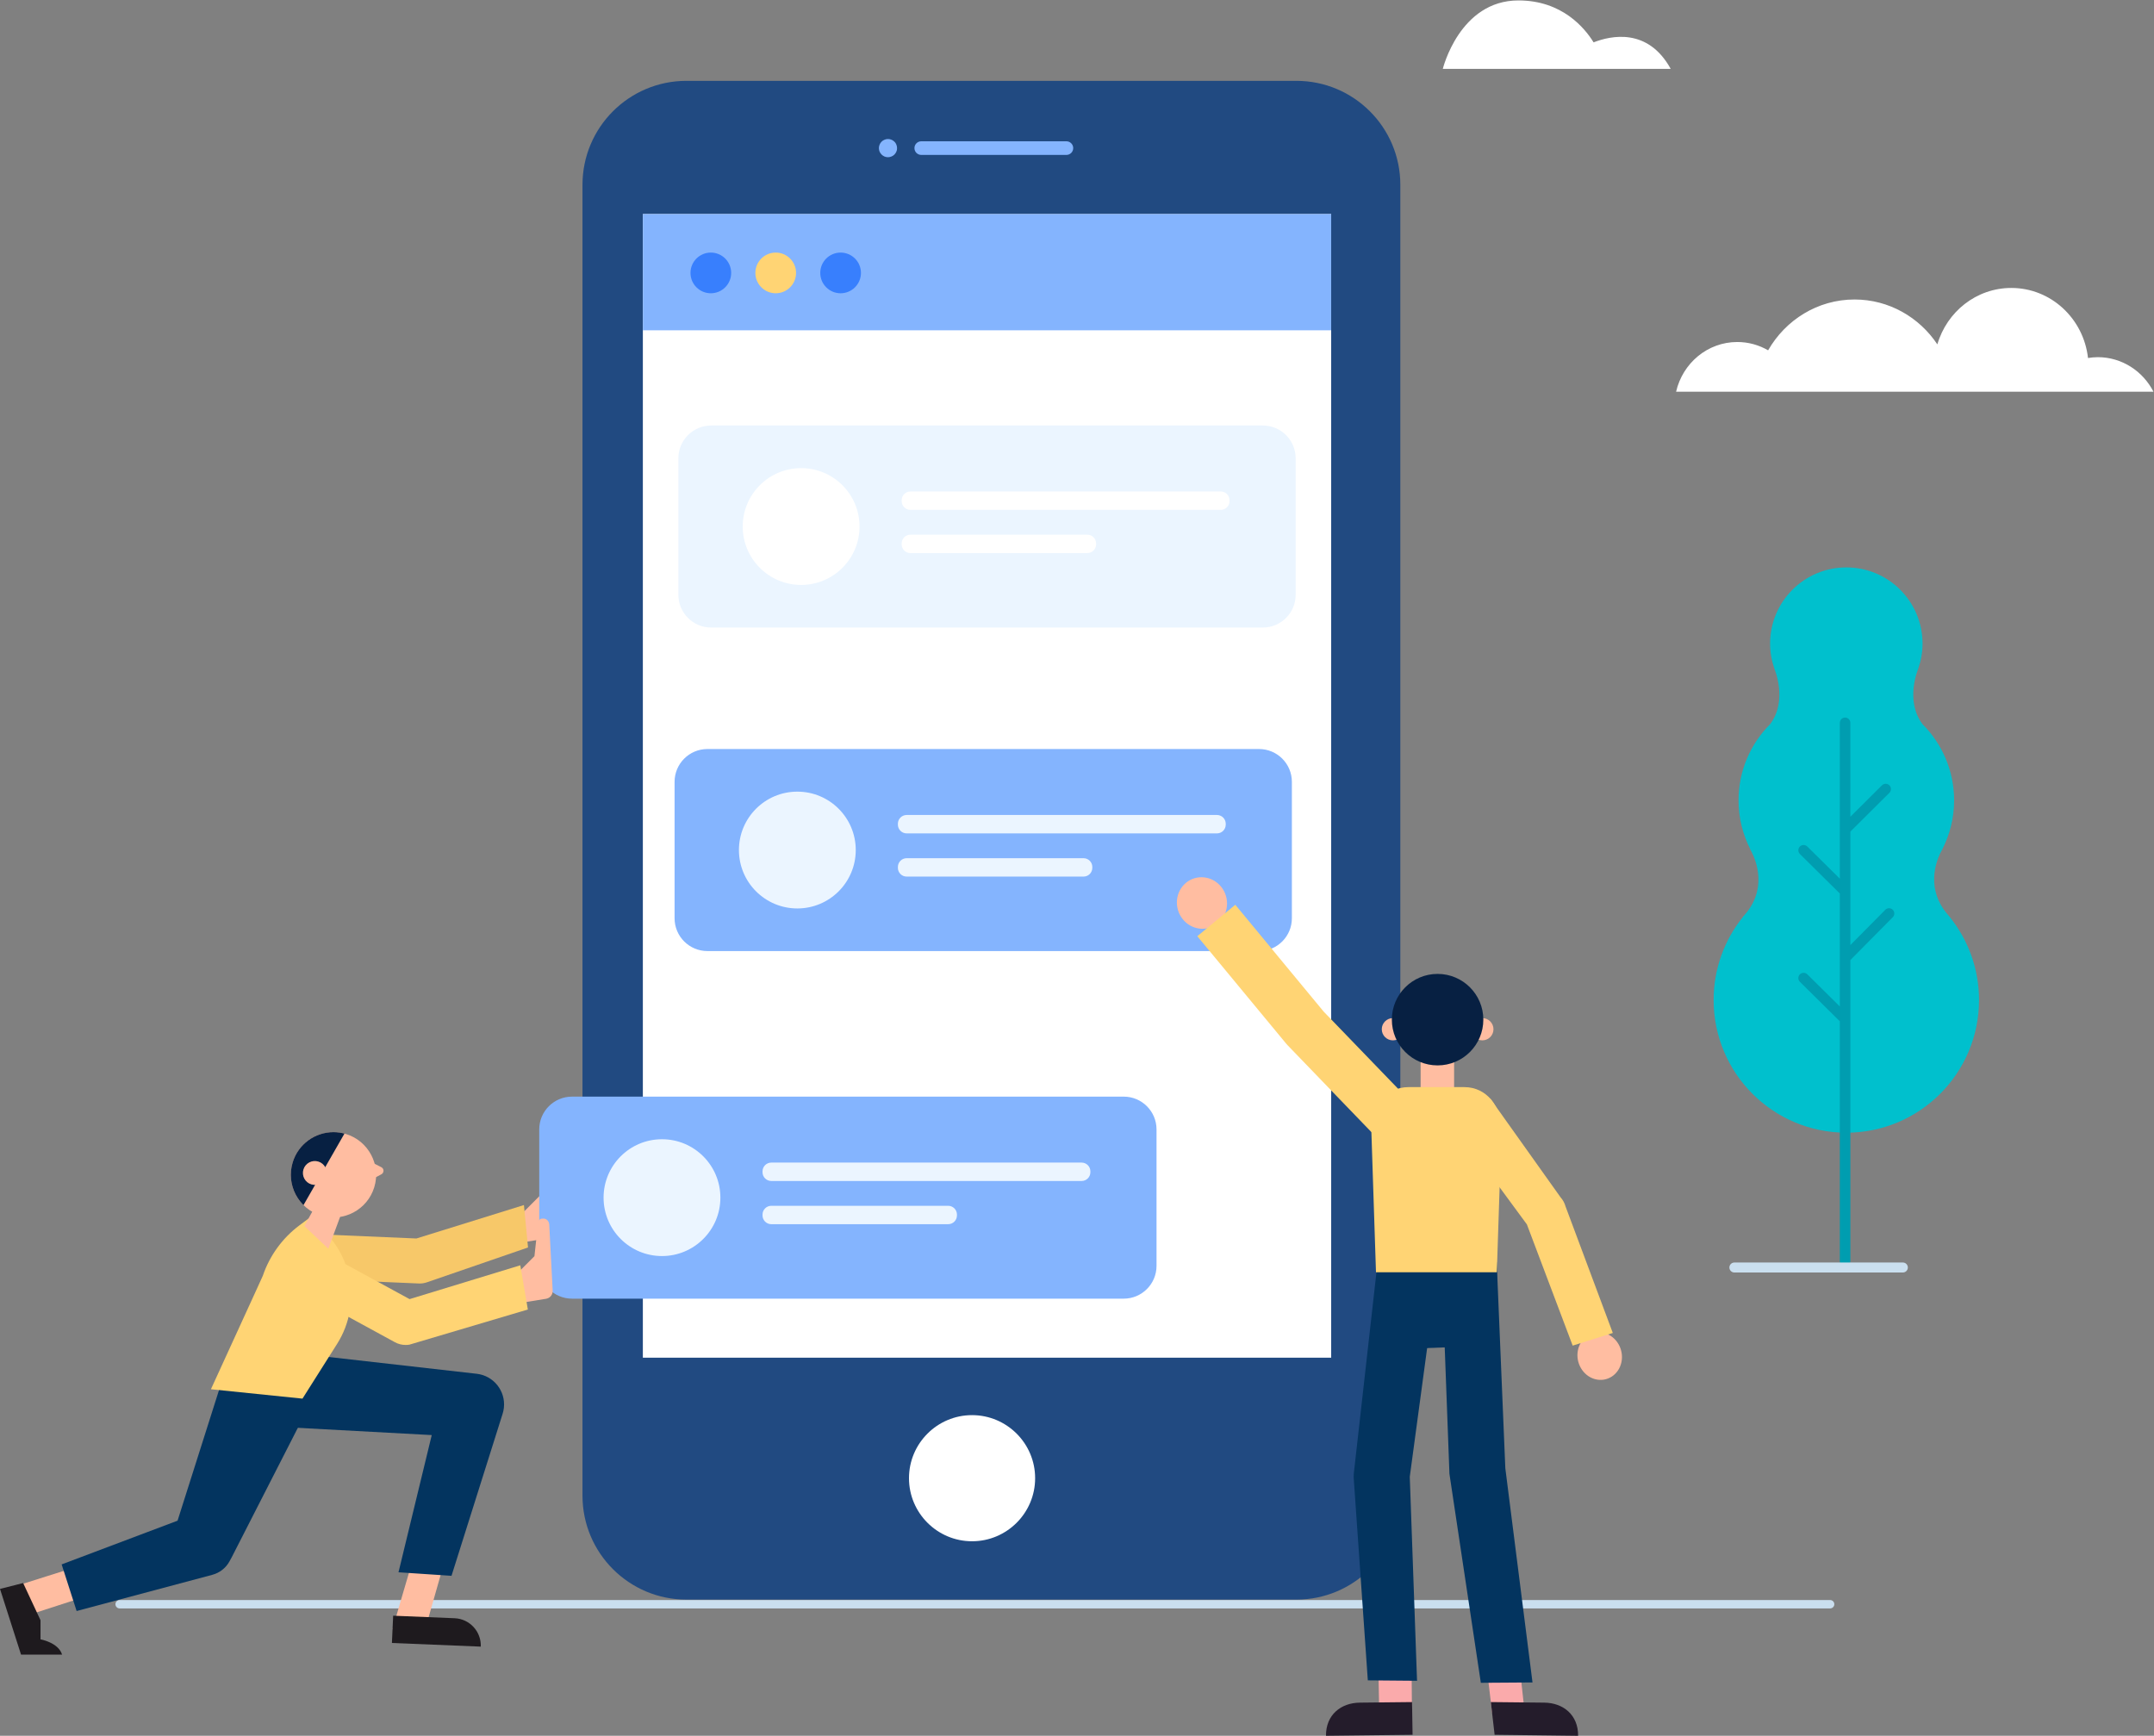 <?xml version="1.0" encoding="UTF-8" standalone="no"?>
<svg
   xmlns:dc="http://purl.org/dc/elements/1.1/"
   xmlns:cc="http://creativecommons.org/ns#"
   xmlns:rdf="http://www.w3.org/1999/02/22-rdf-syntax-ns#"
   xmlns:svg="http://www.w3.org/2000/svg"
   xmlns="http://www.w3.org/2000/svg"
   viewBox="0 0 327.979 264.317"
   height="264.317"
   width="327.979"
   xml:space="preserve"
   id="svg2"
   version="1.1"><rect x="0" y="0" width="327.979" height="264.317" fill="#808080" stroke="none"/><defs
     id="defs6"><clipPath
       id="clipPath18"
       clipPathUnits="userSpaceOnUse"><path
         id="path16"
         d="M 0,198.238 H 245.984 V 0 H 0 Z" /></clipPath><clipPath
       id="clipPath126"
       clipPathUnits="userSpaceOnUse"><path
         id="path124"
         d="m 33.434,65.512 c -0.787,-2.573 0.659,-5.297 3.231,-6.084 v 0 c 2.572,-0.789 5.297,0.658 6.085,3.23 v 0 c 0.788,2.572 -0.659,5.296 -3.231,6.085 v 0 c -0.475,0.145 -0.955,0.215 -1.428,0.215 v 0 c -2.085,0 -4.014,-1.349 -4.657,-3.446" /></clipPath><clipPath
       id="clipPath138"
       clipPathUnits="userSpaceOnUse"><path
         id="path136"
         d="M 0,198.238 H 245.984 V 0 H 0 Z" /></clipPath></defs><g
     transform="matrix(1.333,0,0,-1.333,0,264.317)"
     id="g10"><g
       id="g12"><g
         clip-path="url(#clipPath18)"
         id="g14"><g
           transform="translate(59.072,59.096)"
           id="g20"><path
             id="path22"
             style="fill:#ffbda1;fill-opacity:1;fill-rule:nonzero;stroke:none"
             d="m 0,0 2.677,2.686 0.395,3.609 c 0.021,0.346 0.102,0.62 0.444,0.676 L 3.691,6.98 C 4.003,6.989 4.299,6.762 4.364,6.358 L 4.76,-1.248 C 4.783,-1.706 4.458,-2.108 4.006,-2.183 L 0.447,-2.759 Z" /></g><g
           transform="translate(199.081,93.527)"
           id="g24"><path
             id="path26"
             style="fill:#00c0cd;fill-opacity:1;fill-rule:nonzero;stroke:none"
             d="M 0,0 -0.024,-0.002 C 2.898,3.053 1.524,6.426 0.994,7.452 L 0.991,7.458 C 0.889,7.655 0.815,7.773 0.815,7.773 L 0.842,7.769 c -0.847,1.67 -1.334,3.553 -1.334,5.554 0,3.401 1.378,6.479 3.605,8.707 2.048,2.71 0.498,6.313 0.498,6.313 h 0.005 c -0.319,0.907 -0.503,1.877 -0.503,2.893 0,4.808 3.899,8.706 8.707,8.706 4.809,0 8.706,-3.898 8.706,-8.706 0,-1.016 -0.182,-1.986 -0.502,-2.893 h 0.004 c 0,0 -1.549,-3.603 0.498,-6.313 2.229,-2.228 3.607,-5.306 3.607,-8.707 0,-1.999 -0.487,-3.882 -1.333,-5.551 l 0.009,10e-4 c 0,0 -0.016,-0.023 -0.038,-0.062 C 22.701,7.575 22.632,7.439 22.557,7.307 22.01,6.176 20.956,3.159 23.365,0.332 23.439,0.244 23.516,0.159 23.588,0.07 23.61,0.047 23.626,0.022 23.649,-0.002 l -0.007,0.001 c 2.082,-2.596 3.335,-5.887 3.335,-9.474 0,-8.371 -6.786,-15.157 -15.157,-15.157 -8.371,0 -15.157,6.786 -15.157,15.157 0,3.587 1.253,6.878 3.337,9.475" /></g><g
           transform="translate(206.445,86.985)"
           id="g28"><path
             id="path30"
             style="fill:#009db0;fill-opacity:1;fill-rule:nonzero;stroke:none"
             d="M 0,0 3.713,-3.674 V 9.232 l -4.56,4.511 c -0.236,0.234 -0.238,0.615 -0.005,0.852 0.235,0.236 0.616,0.237 0.852,0.004 l 3.713,-3.672 v 17.802 c 0,0.333 0.269,0.602 0.601,0.602 0.333,0 0.603,-0.269 0.603,-0.602 V 18.001 l 3.61,3.59 c 0.236,0.233 0.617,0.233 0.852,-0.003 0.233,-0.235 0.233,-0.616 -0.003,-0.852 L 4.917,16.303 V 3.341 l 3.99,4.03 C 9.14,7.608 9.521,7.609 9.759,7.376 9.995,7.142 9.997,6.761 9.763,6.524 L 4.917,1.629 v -34.387 c 0,-0.332 -0.27,-0.601 -0.603,-0.601 -0.332,0 -0.601,0.269 -0.601,0.601 v 27.391 l -4.56,4.511 c -0.236,0.234 -0.238,0.615 -0.005,0.851 C -0.617,0.231 -0.236,0.233 0,0" /></g><g
           transform="translate(209.051,14.548)"
           id="g32"><path
             id="path34"
             style="fill:#cadfef;fill-opacity:1;fill-rule:nonzero;stroke:none"
             d="m 0,0 h -195.384 c -0.265,0 -0.48,0.215 -0.48,0.479 0,0.266 0.215,0.48 0.48,0.48 H 0 c 0.265,0 0.479,-0.214 0.479,-0.48 C 0.479,0.215 0.265,0 0,0" /></g><g
           transform="translate(148.081,189.052)"
           id="g36"><path
             id="path38"
             style="fill:#214a81;fill-opacity:1;fill-rule:nonzero;stroke:none"
             d="m 0,0 h -69.669 c -6.559,0 -11.876,-5.317 -11.876,-11.875 V -161.62 c 0,-6.558 5.317,-11.876 11.876,-11.876 H 0 c 6.558,0 11.875,5.318 11.875,11.876 V -11.875 C 11.875,-5.317 6.558,0 0,0" /></g><g
           transform="translate(111.036,22.22)"
           id="g40"><path
             id="path42"
             style="fill:#ffffff;fill-opacity:1;fill-rule:nonzero;stroke:none"
             d="m 0,0 c -3.973,0 -7.205,3.231 -7.205,7.204 0,3.973 3.232,7.205 7.205,7.205 3.973,0 7.205,-3.232 7.205,-7.205 C 7.205,3.231 3.973,0 0,0" /></g><g
           transform="translate(121.812,182.147)"
           id="g44"><path
             id="path46"
             style="fill:#84b4fe;fill-opacity:1;fill-rule:nonzero;stroke:none"
             d="m 0,0 h -16.579 c -0.43,0 -0.778,-0.349 -0.778,-0.779 0,-0.429 0.348,-0.778 0.778,-0.778 H 0 c 0.43,0 0.779,0.349 0.779,0.778 C 0.779,-0.349 0.43,0 0,0" /></g><g
           transform="translate(101.431,180.327)"
           id="g48"><path
             id="path50"
             style="fill:#84b4fe;fill-opacity:1;fill-rule:nonzero;stroke:none"
             d="m 0,0 c -0.275,0 -0.534,0.109 -0.731,0.306 -0.047,0.052 -0.094,0.104 -0.13,0.161 -0.036,0.052 -0.073,0.115 -0.099,0.176 -0.026,0.063 -0.041,0.125 -0.057,0.192 -0.01,0.068 -0.021,0.136 -0.021,0.203 0,0.072 0.011,0.14 0.021,0.208 0.016,0.062 0.036,0.129 0.062,0.191 0.026,0.063 0.058,0.125 0.094,0.183 0.036,0.056 0.083,0.109 0.13,0.155 0.046,0.047 0.098,0.093 0.155,0.13 0.057,0.036 0.119,0.067 0.181,0.093 0.063,0.026 0.125,0.047 0.193,0.063 0.135,0.025 0.275,0.025 0.405,0 C 0.27,2.045 0.337,2.024 0.4,1.998 0.462,1.972 0.519,1.941 0.576,1.905 0.634,1.868 0.685,1.822 0.737,1.775 0.784,1.729 0.826,1.676 0.867,1.62 0.903,1.562 0.935,1.5 0.96,1.437 0.986,1.375 1.007,1.308 1.017,1.246 1.033,1.178 1.038,1.11 1.038,1.038 1.038,0.971 1.033,0.903 1.023,0.835 1.007,0.768 0.986,0.706 0.96,0.643 0.935,0.582 0.903,0.519 0.867,0.467 0.831,0.41 0.784,0.358 0.737,0.306 0.685,0.26 0.634,0.212 0.576,0.176 0.519,0.14 0.462,0.109 0.4,0.083 0.337,0.057 0.27,0.036 0.203,0.021 0.141,0.01 0.067,0 0,0" /></g><path
           id="path52"
           style="fill:#ffffff;fill-opacity:1;fill-rule:nonzero;stroke:none"
           d="M 152.057,43.191 H 73.432 v 130.643 h 78.625 z" /><path
           id="path54"
           style="fill:#84b4fe;fill-opacity:1;fill-rule:nonzero;stroke:none"
           d="M 152.057,160.556 H 73.432 v 13.278 h 78.625 z" /><g
           transform="translate(83.52,167.11)"
           id="g56"><path
             id="path58"
             style="fill:#387ffd;fill-opacity:1;fill-rule:nonzero;stroke:none"
             d="m 0,0 c 0,-1.284 -1.041,-2.324 -2.324,-2.324 -1.283,0 -2.324,1.04 -2.324,2.324 0,1.284 1.041,2.324 2.324,2.324 C -1.041,2.324 0,1.284 0,0" /></g><g
           transform="translate(90.932,167.11)"
           id="g60"><path
             id="path62"
             style="fill:#ffd474;fill-opacity:1;fill-rule:nonzero;stroke:none"
             d="m 0,0 c 0,-1.284 -1.041,-2.324 -2.324,-2.324 -1.284,0 -2.324,1.04 -2.324,2.324 0,1.284 1.04,2.324 2.324,2.324 C -1.041,2.324 0,1.284 0,0" /></g><g
           transform="translate(98.344,167.11)"
           id="g64"><path
             id="path66"
             style="fill:#387ffd;fill-opacity:1;fill-rule:nonzero;stroke:none"
             d="m 0,0 c 0,-1.284 -1.041,-2.324 -2.324,-2.324 -1.284,0 -2.324,1.04 -2.324,2.324 0,1.284 1.04,2.324 2.324,2.324 C -1.041,2.324 0,1.284 0,0" /></g><g
           transform="translate(128.357,49.934)"
           id="g68"><path
             id="path70"
             style="fill:#84b4fe;fill-opacity:1;fill-rule:nonzero;stroke:none"
             d="m 0,0 h -63.013 c -2.071,0 -3.75,1.679 -3.75,3.75 v 15.58 c 0,2.071 1.679,3.75 3.75,3.75 H 0 c 2.071,0 3.75,-1.679 3.75,-3.75 V 3.75 C 3.75,1.679 2.071,0 0,0" /></g><g
           transform="translate(58.371,52.103)"
           id="g72"><path
             id="path74"
             style="fill:#ffbda1;fill-opacity:1;fill-rule:nonzero;stroke:none"
             d="M 0,0 2.677,2.686 3.071,6.295 C 3.092,6.64 3.174,6.915 3.516,6.97 L 3.691,6.979 C 4.003,6.989 4.299,6.762 4.364,6.358 L 4.759,-1.249 C 4.783,-1.707 4.458,-2.109 4.005,-2.183 L 0.447,-2.759 Z" /></g><g
           transform="translate(44.84,12.175)"
           id="g76"><path
             id="path78"
             style="fill:#ffbda1;fill-opacity:1;fill-rule:nonzero;stroke:none"
             d="M 0,0 C 0.058,0.273 2.066,7.096 2.066,7.096 L 5.702,6.93 3.681,-0.172 Z" /></g><g
           transform="translate(54.919,10.184)"
           id="g80"><path
             id="path82"
             style="fill:#1e1a1e;fill-opacity:1;fill-rule:nonzero;stroke:none"
             d="M 0,0 -10.151,0.417 -10.009,3.532 -3,3.244 C -1.276,3.177 0.067,1.725 0,0" /></g><g
           transform="translate(1.619,17.034)"
           id="g84"><path
             id="path86"
             style="fill:#ffbda1;fill-opacity:1;fill-rule:nonzero;stroke:none"
             d="M 0,0 C 0.259,0.104 7.044,2.236 7.044,2.236 L 8.931,-0.876 1.907,-3.152 Z" /></g><g
           transform="translate(31.282,43.982)"
           id="g88"><path
             id="path90"
             style="fill:#03345f;fill-opacity:1;fill-rule:nonzero;stroke:none"
             d="m 0,0 22.733,-2.579 0.437,-0.049 c 1.934,-0.22 3.323,-1.965 3.104,-3.898 -0.026,-0.235 -0.082,-0.48 -0.151,-0.697 l -5.831,-18.487 -6.055,0.404 4.865,20.077 3.389,-4.644 -22.855,1.236 z" /></g><g
           transform="translate(35.293,37.668)"
           id="g92"><path
             id="path94"
             style="fill:#03345f;fill-opacity:1;fill-rule:nonzero;stroke:none"
             d="m 0,0 -8.816,-17.26 -0.263,-0.483 c -0.426,-0.784 -1.149,-1.317 -1.947,-1.532 l -15.515,-4.142 -1.71,5.326 15.024,5.667 -2.21,-2.014 5.945,18.728 z" /></g><g
           transform="translate(2.643,17.448)"
           id="g96"><path
             id="path98"
             style="fill:#1e1a1e;fill-opacity:1;fill-rule:nonzero;stroke:none"
             d="m 0,0 1.984,-4.246 v -2.186 c 0,0 2.043,-0.36 2.464,-1.742 H -0.24 l -2.403,7.503 z" /></g><g
           transform="translate(47.94,51.665)"
           id="g100"><path
             id="path102"
             style="fill:#f7c869;fill-opacity:1;fill-rule:nonzero;stroke:none"
             d="m 0,0 c -0.036,0 -0.073,0.001 -0.109,0.003 l -11.978,0.511 0.219,5.12 11.494,-0.49 12.281,3.82 L 12.375,4.117 0.832,0.139 C 0.564,0.047 0.283,0 0,0" /></g><g
           transform="translate(35.647,58.796)"
           id="g104"><path
             id="path106"
             style="fill:#ffd474;fill-opacity:1;fill-rule:nonzero;stroke:none"
             d="M 0,0 -0.412,0.285 -1.449,-0.49 C -3.39,-1.944 -4.847,-3.95 -5.626,-6.247 l -0.949,-2.083 -4.979,-10.879 10.458,-1.073 3.952,6.249 C 5.821,-9.347 4.561,-3.155 0,0" /></g><g
           transform="translate(36.101,60.665)"
           id="g108"><path
             id="path110"
             style="fill:#ffbda1;fill-opacity:1;fill-rule:nonzero;stroke:none"
             d="m 0,0 -1.334,-2.439 2.737,-2.589 1.841,4.982 z" /></g><g
           transform="translate(43.556,64.954)"
           id="g112"><path
             id="path114"
             style="fill:#ffbda1;fill-opacity:1;fill-rule:nonzero;stroke:none"
             d="m 0,0 -1.091,0.551 -0.73,-1.439 1.07,-0.327 0.759,0.403 C 0.335,-0.638 0.331,-0.167 0,0" /></g><g
           transform="translate(42.75,62.658)"
           id="g116"><path
             id="path118"
             style="fill:#ffbda1;fill-opacity:1;fill-rule:nonzero;stroke:none"
             d="m 0,0 c -0.788,-2.572 -3.512,-4.019 -6.084,-3.23 -2.573,0.788 -4.019,3.511 -3.231,6.084 0.788,2.572 3.512,4.018 6.084,3.231 C -0.659,5.297 0.788,2.572 0,0" /></g></g></g><g
       id="g120"><g
         clip-path="url(#clipPath126)"
         id="g122"><g
           transform="translate(40.115,70.133)"
           id="g128"><path
             id="path130"
             style="fill:#072042;fill-opacity:1;fill-rule:nonzero;stroke:none"
             d="m 0,0 -6.42,-11.209 -1.697,8.361 z" /></g></g></g><g
       id="g132"><g
         clip-path="url(#clipPath138)"
         id="g134"><g
           transform="translate(37.267,63.894)"
           id="g140"><path
             id="path142"
             style="fill:#ffbda1;fill-opacity:1;fill-rule:nonzero;stroke:none"
             d="m 0,0 c -0.221,-0.721 -0.983,-1.126 -1.704,-0.905 -0.72,0.22 -1.125,0.983 -0.904,1.704 0.22,0.721 0.983,1.125 1.703,0.904 C -0.184,1.482 0.221,0.72 0,0" /></g><g
           transform="translate(46.338,44.645)"
           id="g144"><path
             id="path146"
             style="fill:#ffd474;fill-opacity:1;fill-rule:nonzero;stroke:none"
             d="m 0,0 c -0.426,0 -0.849,0.106 -1.227,0.312 l -13.311,7.26 2.455,4.499 L 0.446,5.237 13.095,9.101 13.957,4.05 0.431,0.036 C 0.288,0.012 0.144,0 0,0" /></g><g
           transform="translate(123.549,63.377)"
           id="g148"><path
             id="path150"
             style="fill:#ebf5ff;fill-opacity:1;fill-rule:nonzero;stroke:none"
             d="m 0,0 h -35.444 c -0.555,0 -1.004,0.448 -1.004,1.003 v 0.096 c 0,0.553 0.449,1.003 1.004,1.003 H 0 c 0.554,0 1.003,-0.45 1.003,-1.003 V 1.003 C 1.003,0.448 0.554,0 0,0" /></g><g
           transform="translate(108.307,58.441)"
           id="g152"><path
             id="path154"
             style="fill:#ebf5ff;fill-opacity:1;fill-rule:nonzero;stroke:none"
             d="m 0,0 h -20.203 c -0.554,0 -1.003,0.449 -1.003,1.003 v 0.096 c 0,0.553 0.449,1.003 1.003,1.003 H 0 c 0.554,0 1.003,-0.45 1.003,-1.003 V 1.003 C 1.003,0.449 0.554,0 0,0" /></g><g
           transform="translate(82.288,61.474)"
           id="g156"><path
             id="path158"
             style="fill:#ebf5ff;fill-opacity:1;fill-rule:nonzero;stroke:none"
             d="m 0,0 c 0,-3.685 -2.987,-6.672 -6.672,-6.672 -3.685,0 -6.672,2.987 -6.672,6.672 0,3.685 2.987,6.672 6.672,6.672 C -2.987,6.672 0,3.685 0,0" /></g><g
           transform="translate(144.251,126.599)"
           id="g160"><path
             id="path162"
             style="fill:#ebf5ff;fill-opacity:1;fill-rule:nonzero;stroke:none"
             d="m 0,0 h -63.013 c -2.071,0 -3.75,1.679 -3.75,3.75 v 15.58 c 0,2.071 1.679,3.75 3.75,3.75 H 0 c 2.071,0 3.75,-1.679 3.75,-3.75 V 3.75 C 3.75,1.679 2.071,0 0,0" /></g><g
           transform="translate(139.443,140.041)"
           id="g164"><path
             id="path166"
             style="fill:#ffffff;fill-opacity:1;fill-rule:nonzero;stroke:none"
             d="m 0,0 h -35.444 c -0.555,0 -1.003,0.449 -1.003,1.003 v 0.096 c 0,0.554 0.448,1.003 1.003,1.003 H 0 c 0.554,0 1.003,-0.449 1.003,-1.003 V 1.003 C 1.003,0.449 0.554,0 0,0" /></g><g
           transform="translate(124.201,135.106)"
           id="g168"><path
             id="path170"
             style="fill:#ffffff;fill-opacity:1;fill-rule:nonzero;stroke:none"
             d="m 0,0 h -20.203 c -0.554,0 -1.003,0.449 -1.003,1.003 v 0.096 c 0,0.554 0.449,1.003 1.003,1.003 H 0 c 0.554,0 1.003,-0.449 1.003,-1.003 V 1.003 C 1.003,0.449 0.554,0 0,0" /></g><g
           transform="translate(98.182,138.139)"
           id="g172"><path
             id="path174"
             style="fill:#ffffff;fill-opacity:1;fill-rule:nonzero;stroke:none"
             d="m 0,0 c 0,-3.685 -2.987,-6.672 -6.672,-6.672 -3.684,0 -6.672,2.987 -6.672,6.672 0,3.685 2.988,6.672 6.672,6.672 C -2.987,6.672 0,3.685 0,0" /></g><g
           transform="translate(143.818,89.642)"
           id="g176"><path
             id="path178"
             style="fill:#84b4fe;fill-opacity:1;fill-rule:nonzero;stroke:none"
             d="m 0,0 h -63.013 c -2.07,0 -3.75,1.679 -3.75,3.75 v 15.58 c 0,2.071 1.68,3.75 3.75,3.75 H 0 c 2.071,0 3.75,-1.679 3.75,-3.75 V 3.75 C 3.75,1.679 2.071,0 0,0" /></g><g
           transform="translate(139.011,103.084)"
           id="g180"><path
             id="path182"
             style="fill:#ebf5ff;fill-opacity:1;fill-rule:nonzero;stroke:none"
             d="m 0,0 h -35.445 c -0.554,0 -1.003,0.449 -1.003,1.003 V 1.1 c 0,0.553 0.449,1.003 1.003,1.003 L 0,2.103 c 0.554,0 1.003,-0.45 1.003,-1.003 V 1.003 C 1.003,0.449 0.554,0 0,0" /></g><g
           transform="translate(123.769,98.149)"
           id="g184"><path
             id="path186"
             style="fill:#ebf5ff;fill-opacity:1;fill-rule:nonzero;stroke:none"
             d="m 0,0 h -20.203 c -0.554,0 -1.003,0.448 -1.003,1.003 v 0.096 c 0,0.553 0.449,1.003 1.003,1.003 H 0 c 0.554,0 1.003,-0.45 1.003,-1.003 V 1.003 C 1.003,0.448 0.554,0 0,0" /></g><g
           transform="translate(97.75,101.182)"
           id="g188"><path
             id="path190"
             style="fill:#ebf5ff;fill-opacity:1;fill-rule:nonzero;stroke:none"
             d="m 0,0 c 0,-3.685 -2.987,-6.672 -6.672,-6.672 -3.684,0 -6.672,2.987 -6.672,6.672 0,3.685 2.988,6.672 6.672,6.672 C -2.987,6.672 0,3.685 0,0" /></g><g
           transform="translate(217.358,52.922)"
           id="g192"><path
             id="path194"
             style="fill:#cadfef;fill-opacity:1;fill-rule:nonzero;stroke:none"
             d="m 0,0 h -19.244 c -0.316,0 -0.57,0.256 -0.57,0.571 0,0.315 0.254,0.571 0.57,0.571 H 0 C 0.315,1.142 0.57,0.886 0.57,0.571 0.57,0.256 0.315,0 0,0" /></g><g
           transform="translate(183.274,46.003)"
           id="g196"><path
             id="path198"
             style="fill:#ffbda1;fill-opacity:1;fill-rule:nonzero;stroke:none"
             d="M 0,0 C -1.372,0.378 -2.729,-0.493 -3.029,-1.946 -3.33,-3.398 -2.461,-4.883 -1.089,-5.261 0.283,-5.639 1.64,-4.768 1.94,-3.315 2.241,-1.862 1.372,-0.378 0,0" /></g><g
           transform="translate(137.284,98.076)"
           id="g200"><path
             id="path202"
             style="fill:#ffbda1;fill-opacity:1;fill-rule:nonzero;stroke:none"
             d="m 0,0 c 1.583,-0.024 2.872,-1.362 2.879,-2.987 0.008,-1.626 -1.27,-2.924 -2.853,-2.9 -1.583,0.025 -2.872,1.362 -2.879,2.988 C -2.86,-1.274 -1.583,0.024 0,0" /></g><g
           transform="translate(157.546,2.473)"
           id="g204"><path
             id="path206"
             style="fill:#faaaab;fill-opacity:1;fill-rule:nonzero;stroke:none"
             d="M 0,0 3.74,0.14 3.684,6.719 -0.12,6.55 Z" /></g><g
           transform="translate(151.464,-2e-4)"
           id="g208"><path
             id="path210"
             style="fill:#241c2b;fill-opacity:1;fill-rule:nonzero;stroke:none"
             d="M 0,0 9.89,0.113 9.83,3.85 3.866,3.786 C 1.711,3.763 -0.02,2.398 0,0" /></g><g
           transform="translate(174.182,2.473)"
           id="g212"><path
             id="path214"
             style="fill:#faaaab;fill-opacity:1;fill-rule:nonzero;stroke:none"
             d="M 0,0 -3.74,0.14 -4.524,6.719 -0.72,6.55 Z" /></g><g
           transform="translate(180.263,-2e-4)"
           id="g216"><path
             id="path218"
             style="fill:#241c2b;fill-opacity:1;fill-rule:nonzero;stroke:none"
             d="M 0,0 -9.537,0.115 -9.969,3.85 -3.866,3.786 C -1.711,3.763 0.02,2.398 0,0" /></g><g
           transform="translate(157.3,53.586)"
           id="g220"><path
             id="path222"
             style="fill:#03345f;fill-opacity:1;fill-rule:nonzero;stroke:none"
             d="M 0,0 6.496,0.242 7.172,0.268 13.668,0.51 13.747,-8.994 0.493,-9.488 Z" /></g><g
           transform="translate(169.152,6.051)"
           id="g224"><path
             id="path226"
             style="fill:#03345f;fill-opacity:1;fill-rule:nonzero;stroke:none"
             d="M 0,0 5.902,0.041 2.797,24.51 1.815,48.045 -4.45,47.019 -3.602,24.289 c -0.005,-0.26 0.016,-0.519 0.068,-0.772 z" /></g><g
           transform="translate(156.243,6.331)"
           id="g228"><path
             id="path230"
             style="fill:#03345f;fill-opacity:1;fill-rule:nonzero;stroke:none"
             d="M 0,0 5.622,-0.049 4.792,23.26 7.934,46.552 1.057,47.255 -1.597,23.666 c -0.025,-0.233 -0.027,-0.469 -0.005,-0.703 z" /></g><path
           id="path232"
           style="fill:#ffbda1;fill-opacity:1;fill-rule:nonzero;stroke:none"
           d="m 166.099,72.485 h -3.825 v 5.138 h 3.825 z" /><g
           transform="translate(160.379,80.712)"
           id="g234"><path
             id="path236"
             style="fill:#ffbda1;fill-opacity:1;fill-rule:nonzero;stroke:none"
             d="m 0,0 c 0,-0.702 -0.568,-1.271 -1.271,-1.271 -0.702,0 -1.271,0.569 -1.271,1.271 0,0.702 0.569,1.271 1.271,1.271 C -0.568,1.271 0,0.702 0,0" /></g><g
           transform="translate(170.596,80.712)"
           id="g238"><path
             id="path240"
             style="fill:#ffbda1;fill-opacity:1;fill-rule:nonzero;stroke:none"
             d="m 0,0 c 0,-0.702 -0.569,-1.271 -1.271,-1.271 -0.703,0 -1.271,0.569 -1.271,1.271 0,0.702 0.568,1.271 1.271,1.271 C -0.569,1.271 0,0.702 0,0" /></g><g
           transform="translate(169.437,81.807)"
           id="g242"><path
             id="path244"
             style="fill:#072042;fill-opacity:1;fill-rule:nonzero;stroke:none"
             d="m 0,0 c 0,-2.886 -2.339,-5.226 -5.226,-5.226 -2.885,0 -5.224,2.34 -5.224,5.226 0,2.886 2.339,5.226 5.224,5.226 C -2.339,5.226 0,2.886 0,0" /></g><g
           transform="translate(170.979,52.947)"
           id="g246"><path
             id="path248"
             style="fill:#ffd474;fill-opacity:1;fill-rule:nonzero;stroke:none"
             d="m 0,0 h -13.804 l -0.531,16.229 c 0,2.719 1.692,4.924 4.245,4.924 h 6.376 c 2.553,0 4.245,-2.205 4.245,-4.924 z" /></g><g
           transform="translate(179.643,44.569)"
           id="g250"><path
             id="path252"
             style="fill:#ffd474;fill-opacity:1;fill-rule:nonzero;stroke:none"
             d="m 0,0 -5.229,13.845 -8.966,12.191 4.791,2.175 8.009,-11.253 c 0.274,-0.307 0.473,-0.671 0.583,-1.066 L 4.584,1.446 Z" /></g><g
           transform="translate(157.436,68.148)"
           id="g254"><path
             id="path256"
             style="fill:#ffd474;fill-opacity:1;fill-rule:nonzero;stroke:none"
             d="m 0,0 -10.361,10.74 c -0.049,0.052 -0.097,0.106 -0.143,0.16 l -10.167,12.292 4.34,3.591 L -6.232,14.573 4.054,3.911 Z" /></g><g
           transform="translate(190.84,190.42)"
           id="g258"><path
             id="path260"
             style="fill:#ffffff;fill-opacity:1;fill-rule:nonzero;stroke:none"
             d="m 0,0 h -26.032 c 0,0 1.907,7.818 8.639,7.818 4.989,0 7.579,-3.154 8.585,-4.789 C -6.84,3.798 -2.604,4.732 0,0" /></g><g
           transform="translate(198.446,159.218)"
           id="g262"><path
             id="path264"
             style="fill:#ffffff;fill-opacity:1;fill-rule:nonzero;stroke:none"
             d="m 0,0 c 1.28,0 2.48,-0.347 3.521,-0.949 1.99,3.47 5.66,5.805 9.871,5.805 3.931,0 7.399,-2.032 9.461,-5.127 1.088,3.728 4.457,6.446 8.449,6.446 4.53,0 8.258,-3.501 8.76,-8.005 0.364,0.058 0.735,0.098 1.115,0.098 2.763,0 5.159,-1.601 6.361,-3.944 H -6.989 C -6.243,-2.424 -3.401,0 0,0" /></g></g></g></g></svg>
